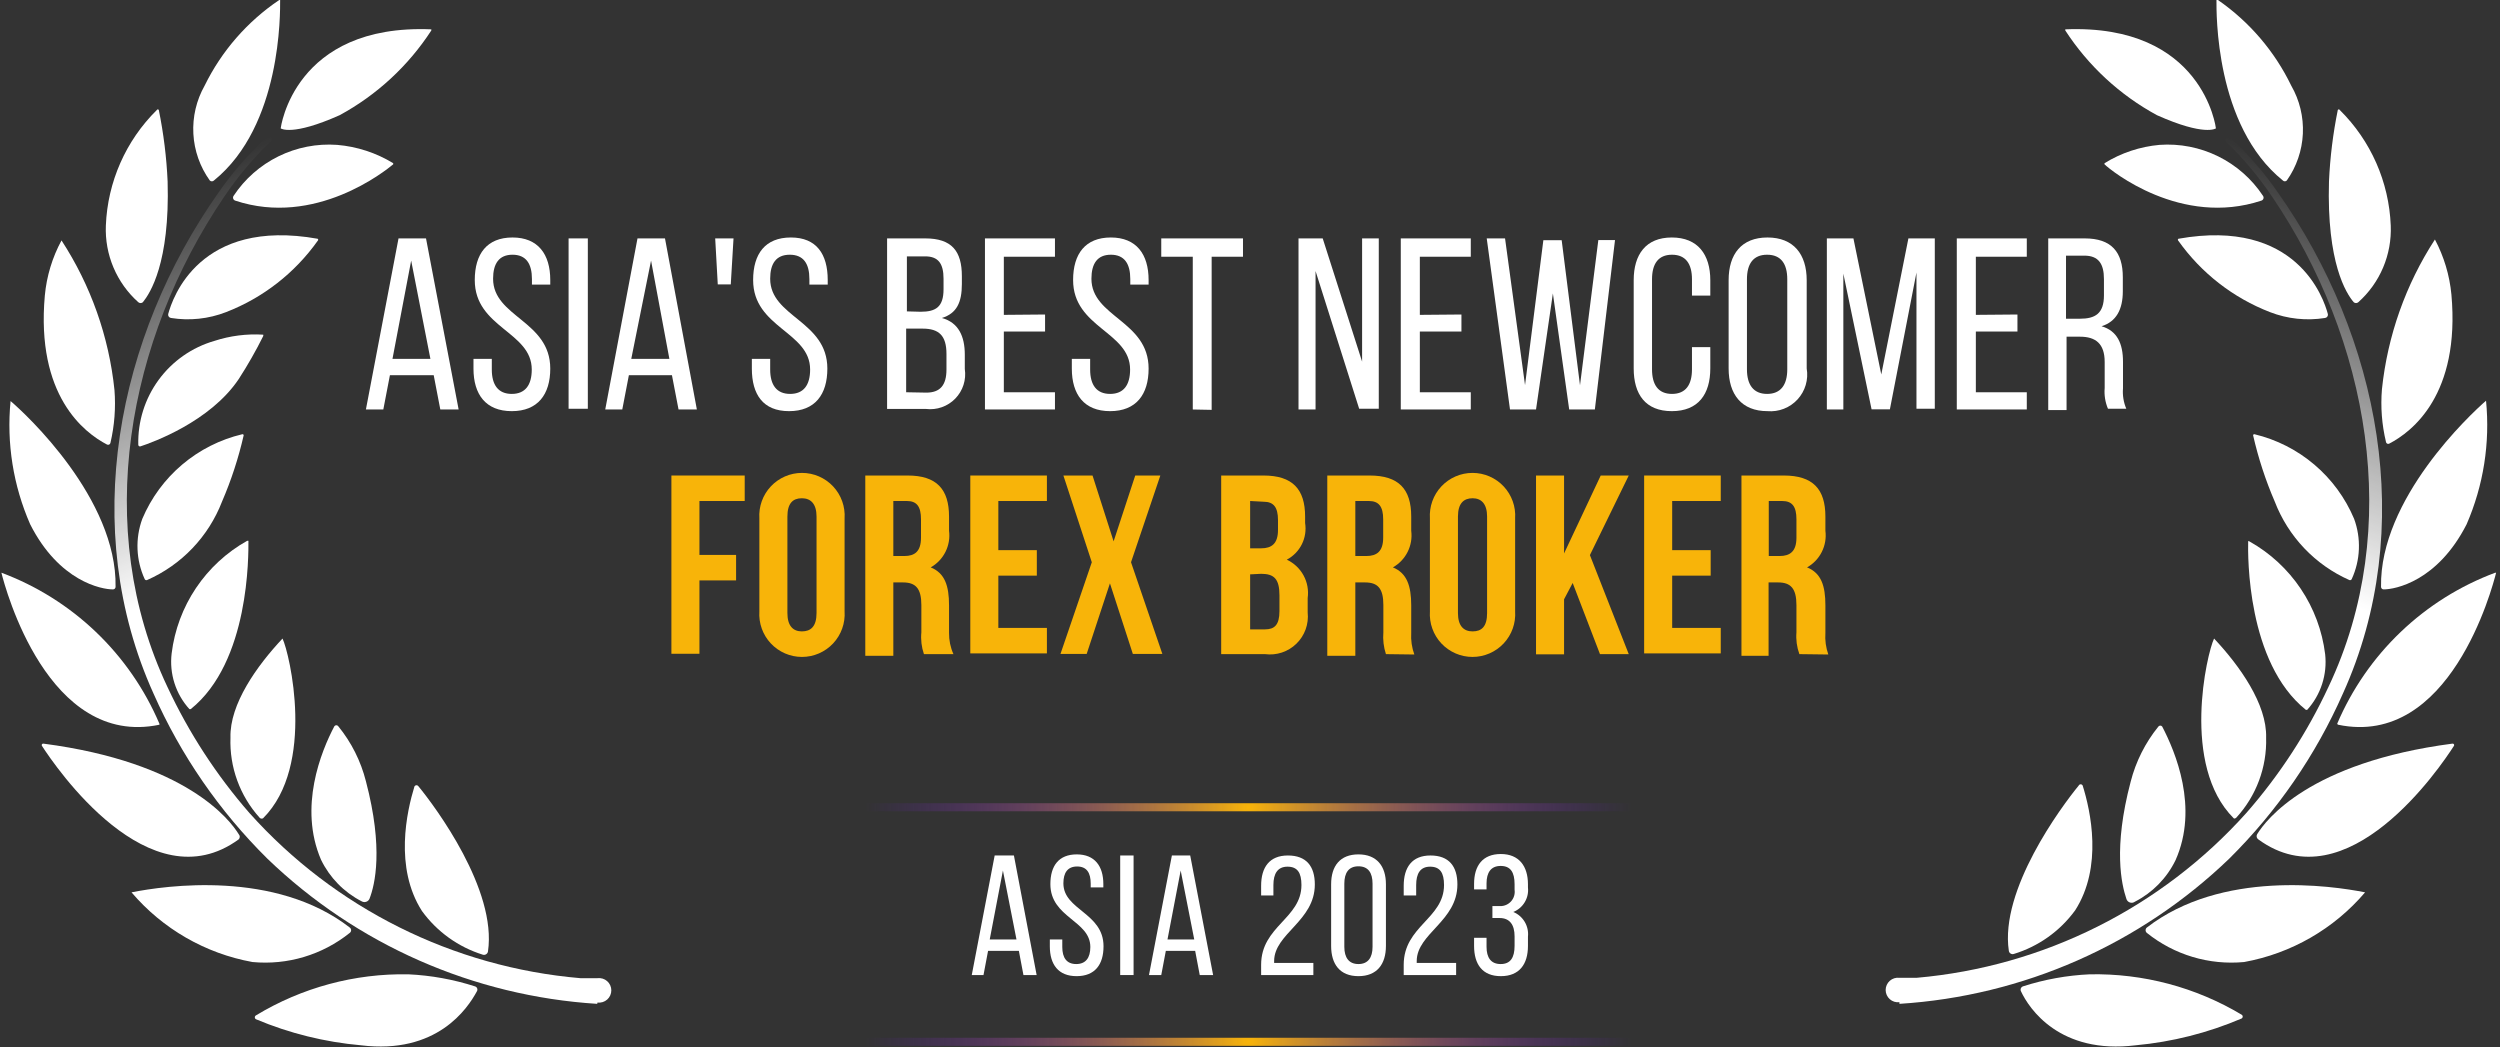 <svg width="573" height="240" viewBox="0 0 573 240" fill="none" xmlns="http://www.w3.org/2000/svg">
<rect x="0" y="0" width="573" height="240" fill="#333333" stroke="none"/>
<g style="mix-blend-mode:luminosity">
<path d="M89.368 85.996L87.856 93.856H83.865L91.342 54.641H97.642L105.119 93.856H100.919L99.406 85.996H89.368ZM89.956 82.256H98.65L94.24 59.727L89.956 82.256Z" fill="white"/>
<path d="M126.121 64.182V65.233H121.921V63.972C121.921 60.441 120.576 58.382 117.468 58.382C114.36 58.382 113.016 60.441 113.016 63.888C113.016 72.672 126.121 73.513 126.121 84.483C126.121 90.41 123.265 94.235 117.3 94.235C111.336 94.235 108.521 90.41 108.521 84.483V82.256H112.722V84.694C112.722 88.224 114.192 90.284 117.3 90.284C120.408 90.284 121.879 88.224 121.879 84.694C121.879 75.993 108.816 75.152 108.816 64.182C108.816 58.172 111.63 54.431 117.468 54.431C123.307 54.431 126.121 58.256 126.121 64.182Z" fill="white"/>
<path d="M134.731 54.641V93.688H130.32V54.641H134.731Z" fill="white"/>
<path d="M144.139 85.996L142.627 93.856H138.721L146.113 54.641H152.414L159.722 93.856H155.522L154.01 85.996H144.139ZM144.685 82.256H153.422L149.222 59.727L144.685 82.256Z" fill="white"/>
<path d="M168.124 54.641L167.494 65.191H164.512L163.924 54.641H168.124Z" fill="white"/>
<path d="M189.714 64.182V65.233H185.513V63.972C185.513 60.441 184.169 58.382 181.019 58.382C177.869 58.382 176.525 60.441 176.525 63.888C176.525 72.672 189.63 73.513 189.63 84.483C189.63 90.41 186.815 94.235 180.851 94.235C174.886 94.235 172.324 90.41 172.324 84.483V82.256H176.525V84.694C176.525 88.224 177.995 90.284 181.103 90.284C184.211 90.284 185.681 88.224 185.681 84.694C185.681 75.993 172.618 75.152 172.618 64.182C172.618 58.172 175.39 54.431 181.271 54.431C187.151 54.431 189.714 58.256 189.714 64.182Z" fill="white"/>
<path d="M212.059 54.641C218.149 54.641 220.46 57.541 220.46 63.3V65.107C220.46 69.31 219.283 71.832 215.881 72.883C219.704 73.933 221.132 77.086 221.132 81.289V84.567C221.316 85.791 221.214 87.041 220.836 88.219C220.457 89.397 219.812 90.471 218.95 91.358C218.088 92.245 217.032 92.921 215.866 93.332C214.7 93.744 213.454 93.88 212.227 93.73H203.322V54.641H212.059ZM211.009 71.454C214.495 71.454 216.259 70.361 216.259 66.284V63.888C216.259 60.441 215.083 58.76 212.059 58.76H207.859V71.37L211.009 71.454ZM212.311 89.99C215.461 89.99 216.931 88.308 216.931 84.694V81.121C216.931 76.918 215.209 75.32 211.471 75.32H207.691V89.905L212.311 89.99Z" fill="white"/>
<path d="M239.529 72.084V75.993H230.078V89.905H241.797V93.856H225.752V54.641H241.797V58.844H230.078V72.168L239.529 72.084Z" fill="white"/>
<path d="M263.261 64.182V65.233H259.061V63.972C259.061 60.441 257.717 58.382 254.609 58.382C251.501 58.382 250.156 60.441 250.156 63.888C250.156 72.672 263.261 73.513 263.261 84.483C263.261 90.41 260.405 94.235 254.441 94.235C248.476 94.235 245.662 90.41 245.662 84.483V82.256H249.862V84.694C249.862 88.224 251.333 90.284 254.441 90.284C257.549 90.284 259.019 88.224 259.019 84.694C259.019 75.993 245.956 75.152 245.956 64.182C245.956 58.172 248.77 54.431 254.609 54.431C260.447 54.431 263.261 58.256 263.261 64.182Z" fill="white"/>
<path d="M273.385 93.856V58.844H266.16V54.641H284.894V58.844H277.711V93.941L273.385 93.856Z" fill="white"/>
<path d="M301.525 93.856H297.619V54.641H303.164L312.194 82.886V54.641H316.017V93.688H311.522L301.525 62.123V93.856Z" fill="white"/>
<path d="M334.962 72.084V75.993H325.427V89.905H337.104V93.856H321.059V54.641H337.104V58.844H325.427V72.168L334.962 72.084Z" fill="white"/>
<path d="M352.057 93.856H346.092L340.758 54.641H344.958L349.537 88.266L353.737 55.061H357.937L362.137 88.308L366.338 55.019H370.16L365.54 93.856H359.659L355.921 67.25L352.057 93.856Z" fill="white"/>
<path d="M392.001 64.224V67.755H387.8V64.014C387.8 60.483 386.372 58.382 383.222 58.382C380.072 58.382 378.644 60.483 378.644 64.014V84.651C378.644 88.182 380.072 90.284 383.222 90.284C386.372 90.284 387.8 88.182 387.8 84.651V79.566H392.001V84.441C392.001 90.368 389.228 94.235 383.18 94.235C377.132 94.235 374.443 90.368 374.443 84.441V64.224C374.443 58.34 377.216 54.431 383.18 54.431C389.144 54.431 392.001 58.34 392.001 64.224Z" fill="white"/>
<path d="M396.201 64.224C396.201 58.256 399.141 54.431 405.106 54.431C411.07 54.431 414.095 58.256 414.095 64.224V84.441C414.311 85.707 414.235 87.005 413.872 88.236C413.509 89.467 412.869 90.599 412.001 91.545C411.133 92.49 410.061 93.224 408.865 93.69C407.67 94.157 406.384 94.343 405.106 94.235C399.141 94.235 396.201 90.368 396.201 84.441V64.224ZM400.401 84.651C400.401 88.224 401.914 90.284 405.022 90.284C408.13 90.284 409.642 88.224 409.642 84.651V64.014C409.642 60.483 408.214 58.382 405.022 58.382C401.83 58.382 400.401 60.483 400.401 64.014V84.651Z" fill="white"/>
<path d="M433.164 93.814H428.964L422.495 62.711V93.856H418.715V54.641H424.805L431.19 85.828L437.406 54.641H443.455V93.688H439.254V62.459L433.164 93.814Z" fill="white"/>
<path d="M462.399 72.084V75.993H452.864V89.905H464.541V93.856H448.496V54.641H464.541V58.844H452.864V72.168L462.399 72.084Z" fill="white"/>
<path d="M477.814 54.641C483.946 54.641 486.55 57.751 486.55 63.552V66.746C486.55 70.949 485.038 73.723 481.678 74.774C485.248 75.825 486.592 78.725 486.592 82.928V89.023C486.462 90.616 486.721 92.218 487.348 93.688H483.148C482.514 92.19 482.254 90.56 482.392 88.939V82.97C482.392 78.767 480.334 77.17 476.722 77.17H473.655V93.983H469.455V54.641H477.814ZM476.722 73.051C480.166 73.051 482.224 71.916 482.224 67.713V63.972C482.224 60.441 480.964 58.592 477.73 58.592H473.529V73.051H476.722Z" fill="white"/>
<path d="M160.311 127.187H168.712V133.03H160.311V149.842H153.885V108.988H170.686V114.83H160.311V127.187Z" fill="#F8B409"/>
<path d="M174.046 118.823C173.959 117.486 174.146 116.145 174.597 114.883C175.048 113.621 175.753 112.466 176.669 111.487C177.584 110.509 178.691 109.73 179.919 109.197C181.148 108.664 182.473 108.389 183.812 108.389C185.151 108.389 186.476 108.664 187.705 109.197C188.934 109.73 190.04 110.509 190.955 111.487C191.871 112.466 192.576 113.621 193.027 114.883C193.478 116.145 193.666 117.486 193.578 118.823V140.133C193.666 141.47 193.478 142.811 193.027 144.073C192.576 145.335 191.871 146.491 190.955 147.469C190.04 148.447 188.934 149.227 187.705 149.76C186.476 150.293 185.151 150.568 183.812 150.568C182.473 150.568 181.148 150.293 179.919 149.76C178.691 149.227 177.584 148.447 176.669 147.469C175.753 146.491 175.048 145.335 174.597 144.073C174.146 142.811 173.959 141.47 174.046 140.133V118.823ZM180.473 140.511C180.473 143.454 181.775 144.715 183.791 144.715C185.807 144.715 187.151 143.622 187.151 140.511V118.403C187.151 115.503 185.849 114.2 183.791 114.2C181.733 114.2 180.473 115.335 180.473 118.403V140.511Z" fill="#F8B409"/>
<path d="M211.765 149.926C211.215 148.32 211.014 146.615 211.177 144.925V138.704C211.177 134.879 209.875 133.492 206.977 133.492H204.751V150.305H198.324V108.988H208.027C214.663 108.988 217.52 112.098 217.52 118.403V121.639C217.736 123.3 217.452 124.987 216.703 126.485C215.955 127.982 214.777 129.222 213.319 130.046C216.554 131.349 217.52 134.249 217.52 138.746V145.051C217.498 146.73 217.842 148.394 218.528 149.926H211.765ZM204.751 114.83V127.44H207.271C209.665 127.44 211.093 126.389 211.093 123.236V119.033C211.093 116.091 210.127 114.83 207.859 114.83H204.751Z" fill="#F8B409"/>
<path d="M228.819 126.095H237.64V131.937H228.819V143.916H239.95V149.758H222.393V108.988H239.95V114.83H228.819V126.095Z" fill="#F8B409"/>
<path d="M265.95 108.988L259.23 128.869L266.412 149.884H259.65L254.399 133.702L249.065 149.884H243.059L250.241 128.869L243.731 108.988H250.409L255.24 124.077L260.196 108.988H265.95Z" fill="#F8B409"/>
<path d="M299.132 118.403V119.874C299.397 121.539 299.134 123.244 298.381 124.752C297.628 126.26 296.421 127.494 294.932 128.28C296.565 129.038 297.912 130.3 298.774 131.882C299.636 133.464 299.968 135.28 299.72 137.065V140.385C299.859 141.694 299.698 143.018 299.252 144.256C298.805 145.494 298.083 146.614 297.141 147.533C296.199 148.452 295.061 149.144 293.812 149.559C292.564 149.973 291.237 150.099 289.933 149.926H279.895V108.988H289.597C296.234 108.988 299.132 112.098 299.132 118.403ZM286.531 114.83V125.674H289.051C291.445 125.674 292.916 124.624 292.916 121.471V119.201C292.916 116.259 291.907 114.998 289.639 114.998L286.531 114.83ZM286.531 131.643V144.252H289.933C292.075 144.252 293.252 143.286 293.252 140.049V136.476C293.252 132.694 292.033 131.517 289.051 131.517L286.531 131.643Z" fill="#F8B409"/>
<path d="M317.656 149.926C317.126 148.316 316.926 146.615 317.068 144.925V138.704C317.068 134.879 315.808 133.492 312.868 133.492H310.641V150.305H304.215V108.988H313.918C320.596 108.988 323.452 112.098 323.452 118.403V121.639C323.669 123.3 323.384 124.987 322.636 126.485C321.887 127.982 320.709 129.222 319.252 130.046C322.444 131.349 323.452 134.249 323.452 138.746V145.051C323.346 146.736 323.589 148.424 324.166 150.011L317.656 149.926ZM310.641 114.83V127.44H313.162C315.556 127.44 317.026 126.389 317.026 123.236V119.033C317.026 116.091 316.018 114.83 313.75 114.83H310.641Z" fill="#F8B409"/>
<path d="M327.736 118.823C327.648 117.486 327.836 116.145 328.287 114.883C328.738 113.621 329.443 112.466 330.358 111.487C331.274 110.509 332.38 109.73 333.609 109.197C334.837 108.664 336.162 108.389 337.502 108.389C338.841 108.389 340.166 108.664 341.394 109.197C342.623 109.73 343.729 110.509 344.645 111.487C345.56 112.466 346.265 113.621 346.716 114.883C347.168 116.145 347.355 117.486 347.267 118.823V140.133C347.355 141.47 347.168 142.811 346.716 144.073C346.265 145.335 345.56 146.491 344.645 147.469C343.729 148.447 342.623 149.227 341.394 149.76C340.166 150.293 338.841 150.568 337.502 150.568C336.162 150.568 334.837 150.293 333.609 149.76C332.38 149.227 331.274 148.447 330.358 147.469C329.443 146.491 328.738 145.335 328.287 144.073C327.836 142.811 327.648 141.47 327.736 140.133V118.823ZM334.162 140.511C334.162 143.454 335.464 144.715 337.523 144.715C339.581 144.715 340.841 143.622 340.841 140.511V118.403C340.841 115.503 339.539 114.2 337.523 114.2C335.506 114.2 334.162 115.335 334.162 118.403V140.511Z" fill="#F8B409"/>
<path d="M360.457 133.618L358.483 137.359V149.969H352.057V108.988H358.483V126.851L366.884 108.988H373.31L364.406 127.229L373.31 149.926H366.716L360.457 133.618Z" fill="#F8B409"/>
<path d="M383.264 126.095H392.085V131.937H383.264V143.916H394.395V149.758H376.838V108.988H394.395V114.83H383.264V126.095Z" fill="#F8B409"/>
<path d="M412.416 149.926C411.837 148.327 411.607 146.621 411.744 144.925V138.704C411.744 134.879 410.441 133.492 407.543 133.492H405.359V150.305H399.143V108.988H408.845C415.524 108.988 418.38 112.098 418.38 118.403V121.639C418.596 123.3 418.312 124.987 417.564 126.485C416.815 127.982 415.637 129.222 414.18 130.046C417.414 131.349 418.38 134.249 418.38 138.746V145.051C418.26 146.733 418.489 148.421 419.052 150.011L412.416 149.926ZM405.401 114.83V127.44H407.879C410.273 127.44 411.744 126.389 411.744 123.236V119.033C411.744 116.091 410.777 114.83 408.467 114.83H405.401Z" fill="#F8B409"/>
<path d="M226.467 217.933L225.417 223.482H222.729L227.979 196.077H232.389L237.598 223.482H234.573L233.523 217.933H226.467ZM226.845 215.327H232.977L229.869 199.524L226.845 215.327Z" fill="white"/>
<path d="M252.886 202.634V203.391H249.988V202.508C249.988 200.028 249.064 198.599 246.88 198.599C244.695 198.599 243.729 200.028 243.729 202.466C243.729 208.602 252.928 209.191 252.928 216.883C252.928 221.086 250.954 223.734 246.754 223.734C242.553 223.734 240.621 221.044 240.621 216.883V215.327H243.477V217.051C243.477 219.531 244.485 220.96 246.67 220.96C248.854 220.96 249.904 219.531 249.904 217.051C249.904 210.956 240.747 210.368 240.747 202.634C240.747 198.431 242.679 195.825 246.796 195.825C250.912 195.825 252.886 198.515 252.886 202.634Z" fill="white"/>
<path d="M259.816 196.077V223.482H256.75V196.077H259.816Z" fill="white"/>
<path d="M267.21 217.933L266.16 223.482H263.346L268.596 196.077H272.796L278.047 223.482H274.981L273.931 217.933H267.21ZM267.588 215.327H273.721L270.612 199.524L267.588 215.327Z" fill="white"/>
<path d="M301.358 202.718C301.358 211.124 292.075 213.94 292.033 220.245V220.707H301.022V223.482H289.051V221.128C289.051 212.259 298.291 210.536 298.291 202.844C298.291 200.028 297.367 198.641 295.099 198.641C292.831 198.641 291.865 200.238 291.865 202.844V205.24H289.051V203.012C289.051 198.809 290.941 196.077 295.183 196.077C299.426 196.077 301.358 198.557 301.358 202.718Z" fill="white"/>
<path d="M305.096 202.676C305.096 198.473 307.154 195.825 311.354 195.825C315.554 195.825 317.655 198.515 317.655 202.676V216.799C317.655 221.002 315.597 223.734 311.354 223.734C307.112 223.734 305.096 221.002 305.096 216.799V202.676ZM308.12 217.009C308.12 219.489 309.17 220.96 311.354 220.96C313.538 220.96 314.588 219.489 314.588 217.009V202.55C314.588 200.028 313.58 198.557 311.354 198.557C309.128 198.557 308.12 200.028 308.12 202.55V217.009Z" fill="white"/>
<path d="M334.037 202.718C334.037 211.124 324.755 213.94 324.713 220.245V220.707H333.743V223.482H321.73V221.128C321.73 212.259 330.971 210.536 330.971 202.844C330.971 200.028 330.047 198.641 327.779 198.641C325.511 198.641 324.587 200.238 324.587 202.844V205.24H321.73V203.012C321.73 198.809 323.621 196.077 327.863 196.077C332.105 196.077 334.037 198.557 334.037 202.718Z" fill="white"/>
<path d="M350.208 202.676V203.391C350.34 204.568 350.083 205.756 349.476 206.773C348.869 207.79 347.946 208.58 346.848 209.023C347.945 209.479 348.865 210.278 349.471 211.301C350.077 212.324 350.335 213.515 350.208 214.697V216.799C350.208 221.002 348.234 223.734 343.992 223.734C339.75 223.734 337.859 221.002 337.859 216.799V214.949H340.716V217.009C340.716 219.489 341.724 220.96 343.95 220.96C346.176 220.96 347.142 219.531 347.142 216.757V214.613C347.142 211.923 346.008 210.41 343.698 210.41H342.06V207.678H343.866C344.338 207.683 344.805 207.585 345.236 207.392C345.667 207.199 346.051 206.916 346.363 206.56C346.674 206.205 346.904 205.787 347.039 205.334C347.173 204.881 347.209 204.405 347.142 203.937V202.676C347.142 199.86 346.176 198.473 343.95 198.473C341.724 198.473 340.716 199.986 340.716 202.466V203.853H337.859V202.592C337.859 198.389 339.834 195.741 343.992 195.741C348.15 195.741 350.208 198.515 350.208 202.676Z" fill="white"/>
<path d="M64.207 0C64.207 2.816 64.585 28.792 49.044 41.359C48.981 41.424 48.906 41.475 48.823 41.511C48.74 41.546 48.651 41.564 48.561 41.564C48.471 41.564 48.382 41.546 48.298 41.511C48.215 41.475 48.141 41.424 48.078 41.359C45.831 38.226 44.527 34.516 44.319 30.666C44.11 26.816 45.007 22.986 46.902 19.629C50.785 11.701 56.68 4.933 63.997 0L64.207 0Z" fill="white"/>
<path d="M53.917 45.983C53.809 45.95 53.71 45.892 53.629 45.814C53.548 45.736 53.486 45.639 53.449 45.532C53.413 45.426 53.401 45.312 53.417 45.2C53.432 45.089 53.474 44.982 53.539 44.89C56.104 41.011 59.654 37.885 63.824 35.832C67.994 33.779 72.635 32.872 77.271 33.205C81.823 33.588 86.224 35.027 90.124 37.408V37.66C88.317 39.173 72.23 52.077 53.917 45.983Z" fill="white"/>
<path d="M64.334 29.422C64.334 29.422 67.316 5.422 98.861 6.725C98.861 6.725 98.861 6.725 98.861 6.977C93.585 15.099 86.366 21.774 77.859 26.396C66.854 31.314 64.334 29.422 64.334 29.422Z" fill="white"/>
<path d="M38.544 72C39.511 68.343 45.727 49.891 72.819 54.725C72.854 54.753 72.882 54.788 72.902 54.828C72.921 54.868 72.931 54.912 72.931 54.956C72.931 55.001 72.921 55.045 72.902 55.085C72.882 55.125 72.854 55.16 72.819 55.187C67.572 62.58 60.269 68.266 51.817 71.538C47.81 73.094 43.462 73.558 39.216 72.883C39.113 72.873 39.012 72.841 38.921 72.791C38.831 72.74 38.751 72.671 38.688 72.588C38.625 72.505 38.58 72.41 38.555 72.309C38.53 72.208 38.526 72.103 38.544 72Z" fill="white"/>
<path d="M32.748 69.268C32.602 69.395 32.416 69.465 32.223 69.465C32.029 69.465 31.843 69.395 31.698 69.268C29.238 67.071 27.295 64.356 26.01 61.318C24.724 58.28 24.128 54.995 24.263 51.699C24.655 41.709 28.83 32.242 35.94 25.219C35.959 25.174 35.992 25.136 36.033 25.109C36.074 25.082 36.122 25.067 36.171 25.067C36.22 25.067 36.268 25.082 36.309 25.109C36.35 25.136 36.382 25.174 36.402 25.219C37.496 30.608 38.171 36.075 38.418 41.569C38.964 60.273 34.386 67.25 32.748 69.268Z" fill="white"/>
<path d="M54.715 86.879C48.163 96.672 34.889 101.422 32.201 102.305C32.146 102.324 32.087 102.331 32.028 102.324C31.97 102.316 31.914 102.296 31.865 102.263C31.816 102.23 31.776 102.187 31.746 102.136C31.717 102.084 31.7 102.027 31.697 101.968C31.561 96.627 33.198 91.39 36.352 87.078C39.506 82.766 43.999 79.622 49.129 78.137C52.744 76.958 56.549 76.473 60.343 76.707V77.002C58.656 80.398 56.777 83.696 54.715 86.879Z" fill="white"/>
<path d="M26.237 89.401C26.553 93.46 26.241 97.543 25.313 101.506C25.297 101.591 25.261 101.67 25.209 101.739C25.156 101.807 25.088 101.862 25.01 101.898C24.932 101.935 24.847 101.953 24.761 101.951C24.675 101.948 24.591 101.926 24.515 101.884C19.265 99.152 8.218 90.662 10.276 67.713C10.689 63.295 11.989 59.006 14.098 55.103C20.811 65.408 24.973 77.165 26.237 89.401Z" fill="white"/>
<path d="M55.512 99.531C55.551 99.517 55.593 99.513 55.635 99.519C55.676 99.525 55.715 99.542 55.748 99.567C55.781 99.591 55.808 99.624 55.825 99.662C55.843 99.7 55.851 99.741 55.848 99.783C54.663 104.982 53.004 110.061 50.892 114.956C49.354 118.94 47.045 122.579 44.096 125.667C41.148 128.754 37.619 131.228 33.713 132.946C33.612 132.989 33.499 132.991 33.397 132.951C33.295 132.912 33.212 132.835 33.167 132.736C31.163 128.38 30.966 123.407 32.62 118.907C34.649 114.106 37.778 109.85 41.755 106.484C45.732 103.118 50.445 100.736 55.512 99.531Z" fill="white"/>
<path d="M26.49 134.501C26.49 134.582 26.474 134.662 26.441 134.736C26.409 134.811 26.362 134.877 26.303 134.933C26.244 134.988 26.174 135.03 26.098 135.057C26.021 135.084 25.94 135.095 25.86 135.089C23.297 135.089 13.553 133.282 6.916 120.168C3.029 111.293 1.482 101.568 2.422 91.923C5.992 94.949 26.826 114.326 26.49 134.501Z" fill="white"/>
<path d="M39.342 149.758C39.999 144.399 41.908 139.27 44.914 134.786C47.921 130.303 51.94 126.591 56.647 123.951H56.941C56.941 127.187 57.235 151.692 43.71 162.536H43.416C41.861 160.823 40.693 158.795 39.99 156.591C39.287 154.386 39.066 152.056 39.342 149.758Z" fill="white"/>
<path d="M36.528 165.856C33.15 157.937 28.198 150.786 21.974 144.84C15.75 138.894 8.383 134.275 0.321 131.264C0.069 131.264 0.321 131.264 0.321 131.264C1.203 134.837 10.99 171.447 36.528 166.109C36.547 166.069 36.556 166.026 36.556 165.982C36.556 165.939 36.547 165.896 36.528 165.856Z" fill="white"/>
<path d="M59.503 187.419C54.972 182.4 52.576 175.81 52.824 169.051C52.614 161.401 58.873 152.616 64.753 146.354C66.391 149.758 72.398 175.44 60.301 187.545C60.174 187.621 60.025 187.65 59.879 187.626C59.733 187.603 59.6 187.53 59.503 187.419Z" fill="white"/>
<path d="M54.715 191.201C52.741 187.965 42.744 174.725 9.94 170.438C9.877 170.429 9.813 170.438 9.755 170.464C9.697 170.49 9.648 170.532 9.613 170.584C9.578 170.637 9.558 170.699 9.557 170.762C9.555 170.825 9.571 170.888 9.604 170.942C12.712 175.734 34.218 207.342 54.715 192.378C54.869 192.221 54.955 192.01 54.955 191.79C54.955 191.57 54.869 191.359 54.715 191.201Z" fill="white"/>
<path d="M84.706 205.954C84.64 206.124 84.538 206.277 84.407 206.403C84.276 206.529 84.12 206.625 83.948 206.685C83.776 206.745 83.594 206.767 83.413 206.75C83.232 206.732 83.057 206.676 82.9 206.585C78.838 204.503 75.565 201.153 73.575 197.044C68.409 185.023 73.575 172.245 76.642 166.445C76.692 166.375 76.759 166.319 76.835 166.28C76.912 166.241 76.997 166.221 77.083 166.221C77.169 166.221 77.253 166.241 77.33 166.28C77.407 166.319 77.473 166.375 77.524 166.445C80.532 170.134 82.697 174.438 83.866 179.054C87.94 194.522 85.924 202.802 84.706 205.954Z" fill="white"/>
<path d="M80.168 212.595C63.115 199.356 37.913 202.97 30.143 204.525C37.265 212.891 47.059 218.534 57.865 220.497C65.885 221.259 73.886 218.861 80.168 213.814C80.264 213.744 80.342 213.652 80.395 213.546C80.449 213.441 80.477 213.324 80.477 213.205C80.477 213.086 80.449 212.969 80.395 212.863C80.342 212.758 80.264 212.666 80.168 212.595Z" fill="white"/>
<path d="M111.841 218.102C111.817 218.229 111.766 218.35 111.692 218.457C111.618 218.564 111.523 218.654 111.412 218.722C111.301 218.789 111.177 218.832 111.048 218.848C110.919 218.865 110.789 218.854 110.664 218.816C105.06 217.073 100.168 213.564 96.719 208.813C90.335 198.851 93.233 185.989 94.997 180.231C95.046 180.153 95.115 180.089 95.195 180.044C95.276 179.999 95.367 179.976 95.459 179.976C95.552 179.976 95.642 179.999 95.723 180.044C95.804 180.089 95.872 180.153 95.921 180.231C99.786 184.939 113.941 203.937 111.841 218.102Z" fill="white"/>
<path d="M109.32 227.18C109.376 227.083 109.409 226.975 109.417 226.863C109.426 226.751 109.409 226.639 109.369 226.534C109.329 226.43 109.266 226.336 109.185 226.258C109.104 226.181 109.007 226.123 108.9 226.088C103.949 224.49 98.808 223.557 93.611 223.313C81.307 223.084 69.19 226.348 58.664 232.729C58.586 232.772 58.52 232.836 58.474 232.914C58.428 232.991 58.404 233.08 58.404 233.17C58.404 233.26 58.428 233.348 58.474 233.426C58.52 233.504 58.586 233.568 58.664 233.611C66.33 236.834 74.449 238.848 82.732 239.58C100.122 241.723 107.178 231.173 109.32 227.18Z" fill="white"/>
<path d="M136.873 230.081C108.525 228.301 81.731 216.504 61.268 196.792C50.283 185.927 41.435 173.095 35.184 158.963C18.088 121.135 26.783 77.212 50.053 44.175C53.23 39.58 56.907 35.351 61.016 31.566C61.073 31.482 61.148 31.412 61.236 31.362C61.324 31.311 61.422 31.281 61.523 31.274C61.624 31.267 61.726 31.283 61.82 31.32C61.914 31.358 61.999 31.417 62.067 31.491C62.135 31.566 62.186 31.656 62.215 31.753C62.244 31.85 62.25 31.953 62.234 32.053C62.218 32.153 62.179 32.248 62.121 32.331C62.062 32.414 61.986 32.483 61.898 32.532C57.955 36.357 54.421 40.583 51.355 45.142C29.219 77.8 21.113 121.093 38.418 157.534C43.299 167.976 49.619 177.682 57.193 186.368C76.734 208.172 103.848 221.7 133.009 224.196C134.311 224.196 135.697 224.196 136.957 224.196C137.353 224.148 137.754 224.184 138.135 224.302C138.516 224.42 138.867 224.618 139.165 224.882C139.464 225.146 139.703 225.471 139.867 225.835C140.03 226.198 140.115 226.593 140.115 226.991C140.115 227.39 140.03 227.784 139.867 228.148C139.703 228.512 139.464 228.836 139.165 229.101C138.867 229.365 138.516 229.563 138.135 229.681C137.754 229.799 137.353 229.835 136.957 229.786L136.873 230.081Z" fill="url(#paint0_linear_9184_662)"/>
<path d="M508.014 0C508.014 2.816 507.636 28.792 523.22 41.359C523.279 41.423 523.35 41.474 523.43 41.508C523.509 41.543 523.595 41.561 523.682 41.561C523.768 41.561 523.854 41.543 523.934 41.508C524.013 41.474 524.085 41.423 524.144 41.359C526.364 38.21 527.639 34.491 527.817 30.641C527.996 26.791 527.071 22.97 525.152 19.629C521.339 11.744 515.55 4.982 508.351 0L508.014 0Z" fill="white"/>
<path d="M518.304 45.983C518.412 45.95 518.511 45.892 518.592 45.814C518.673 45.736 518.735 45.639 518.772 45.532C518.809 45.426 518.82 45.312 518.804 45.2C518.789 45.089 518.747 44.982 518.682 44.89C516.117 41.011 512.568 37.885 508.397 35.832C504.227 33.779 499.586 32.872 494.951 33.205C490.481 33.608 486.167 35.047 482.35 37.408V37.66C483.904 39.173 499.949 52.077 518.304 45.983Z" fill="white"/>
<path d="M507.888 29.422C507.888 29.422 505.032 5.422 473.361 6.725C473.361 6.725 473.361 6.725 473.361 6.977C478.637 15.099 485.856 21.774 494.363 26.396C505.368 31.314 507.888 29.422 507.888 29.422Z" fill="white"/>
<path d="M533.553 72C532.587 68.343 526.37 49.891 499.278 54.725C499.243 54.753 499.215 54.788 499.196 54.828C499.176 54.868 499.166 54.912 499.166 54.956C499.166 55.001 499.176 55.045 499.196 55.085C499.215 55.125 499.243 55.16 499.278 55.187C504.525 62.58 511.828 68.266 520.28 71.538C524.287 73.094 528.635 73.558 532.881 72.883C532.984 72.873 533.085 72.841 533.176 72.791C533.267 72.74 533.346 72.671 533.409 72.588C533.472 72.505 533.518 72.41 533.542 72.309C533.567 72.208 533.571 72.103 533.553 72Z" fill="white"/>
<path d="M539.474 69.268C539.619 69.395 539.806 69.465 539.999 69.465C540.192 69.465 540.379 69.395 540.524 69.268C542.984 67.071 544.926 64.356 546.212 61.318C547.498 58.28 548.094 54.995 547.959 51.699C547.566 41.709 543.392 32.242 536.282 25.219C536.262 25.174 536.23 25.136 536.189 25.109C536.148 25.082 536.1 25.067 536.051 25.067C536.002 25.067 535.954 25.082 535.913 25.109C535.872 25.136 535.839 25.174 535.82 25.219C534.725 30.608 534.051 36.075 533.804 41.569C533.257 60.273 537.752 67.25 539.474 69.268Z" fill="white"/>
<path d="M558.082 54.893C560.16 58.806 561.445 63.091 561.863 67.503C563.921 90.452 552.874 98.942 547.624 101.674C547.551 101.717 547.469 101.741 547.385 101.743C547.301 101.746 547.218 101.728 547.143 101.69C547.068 101.653 547.003 101.597 546.955 101.528C546.907 101.459 546.877 101.38 546.867 101.296C545.916 97.336 545.604 93.249 545.943 89.191C547.228 76.96 551.388 65.207 558.082 54.893Z" fill="white"/>
<path d="M516.751 99.531C516.711 99.517 516.669 99.513 516.628 99.519C516.587 99.525 516.548 99.542 516.515 99.567C516.482 99.591 516.455 99.624 516.438 99.662C516.42 99.7 516.412 99.741 516.414 99.783C517.599 104.982 519.258 110.061 521.371 114.956C522.899 118.932 525.195 122.567 528.129 125.654C531.062 128.741 534.575 131.219 538.466 132.946C538.567 132.989 538.68 132.991 538.782 132.951C538.884 132.912 538.966 132.835 539.012 132.736C541.016 128.38 541.212 123.407 539.558 118.907C537.538 114.116 534.422 109.866 530.461 106.501C526.499 103.135 521.803 100.748 516.751 99.531Z" fill="white"/>
<path d="M545.733 134.501C545.732 134.582 545.749 134.662 545.781 134.736C545.813 134.81 545.86 134.877 545.919 134.933C545.978 134.988 546.048 135.03 546.125 135.057C546.201 135.084 546.282 135.095 546.363 135.089C548.925 135.089 558.67 133.282 565.348 120.168C569.219 111.259 570.752 101.507 569.8 91.839C566.23 94.949 545.397 114.326 545.733 134.501Z" fill="white"/>
<path d="M528.806 162.704H528.512C514.987 151.86 515.197 127.355 515.281 124.119C515.281 124.119 515.281 123.867 515.617 124.119C520.32 126.764 524.336 130.477 527.342 134.96C530.348 139.443 532.259 144.569 532.923 149.926C533.179 152.226 532.945 154.555 532.235 156.757C531.526 158.96 530.357 160.987 528.806 162.704Z" fill="white"/>
<path d="M535.693 165.856C539.072 157.937 544.023 150.786 550.247 144.84C556.471 138.894 563.838 134.275 571.9 131.264C571.9 131.264 572.152 131.264 572.11 131.264C571.228 134.837 561.483 171.447 535.903 166.109C535.847 166.092 535.797 166.059 535.76 166.014C535.723 165.97 535.699 165.915 535.693 165.856Z" fill="white"/>
<path d="M511.962 187.545C499.823 175.44 505.829 149.716 507.468 146.354C513.348 152.616 519.606 161.401 519.396 169.051C519.599 175.833 517.142 182.426 512.55 187.419C512.55 187.419 512.172 187.755 511.962 187.545Z" fill="white"/>
<path d="M517.338 191.201C519.312 187.965 529.309 174.725 562.113 170.438C562.176 170.429 562.24 170.438 562.298 170.464C562.356 170.49 562.405 170.532 562.44 170.584C562.475 170.637 562.495 170.699 562.496 170.762C562.498 170.825 562.482 170.888 562.45 170.942C559.383 175.734 538.046 207.342 517.59 192.378C517.407 192.25 517.279 192.058 517.232 191.84C517.186 191.621 517.223 191.393 517.338 191.201Z" fill="white"/>
<path d="M488.356 179.138C489.541 174.528 491.704 170.228 494.698 166.529C494.749 166.459 494.815 166.403 494.892 166.364C494.968 166.325 495.053 166.305 495.139 166.305C495.225 166.305 495.31 166.325 495.386 166.364C495.463 166.403 495.529 166.459 495.58 166.529C498.604 172.329 503.981 185.107 498.646 197.128C496.657 201.238 493.383 204.587 489.322 206.669C489.155 206.793 488.96 206.873 488.754 206.903C488.548 206.933 488.339 206.912 488.143 206.841C487.948 206.771 487.773 206.653 487.634 206.498C487.495 206.343 487.397 206.157 487.348 205.954C486.297 202.802 484.281 194.522 488.356 179.138Z" fill="white"/>
<path d="M492.052 213.814C498.334 218.861 506.335 221.259 514.356 220.497C525.161 218.534 534.956 212.891 542.078 204.525C534.265 202.97 509.189 199.356 492.052 212.595C491.963 212.67 491.892 212.764 491.844 212.869C491.795 212.974 491.77 213.089 491.77 213.205C491.77 213.321 491.795 213.436 491.844 213.541C491.892 213.646 491.963 213.739 492.052 213.814Z" fill="white"/>
<path d="M476.428 180.063C476.467 179.973 476.532 179.896 476.614 179.843C476.696 179.789 476.792 179.76 476.89 179.76C476.988 179.76 477.084 179.789 477.166 179.843C477.248 179.896 477.313 179.973 477.352 180.063C479.158 185.821 482.014 198.683 475.63 208.644C472.148 213.418 467.21 216.929 461.559 218.648C461.437 218.686 461.309 218.697 461.183 218.68C461.056 218.664 460.935 218.62 460.827 218.552C460.72 218.484 460.628 218.394 460.558 218.287C460.489 218.18 460.443 218.06 460.425 217.933C458.325 203.937 472.438 184.939 476.428 180.063Z" fill="white"/>
<path d="M489.491 239.58C497.853 238.81 506.044 236.74 513.769 233.443C513.847 233.399 513.913 233.336 513.959 233.258C514.004 233.18 514.029 233.092 514.029 233.002C514.029 232.912 514.004 232.823 513.959 232.746C513.913 232.668 513.847 232.604 513.769 232.56C503.257 226.273 491.192 223.068 478.948 223.313C473.737 223.554 468.581 224.487 463.617 226.088C463.515 226.128 463.422 226.19 463.345 226.268C463.268 226.346 463.208 226.44 463.168 226.542C463.129 226.645 463.111 226.754 463.116 226.864C463.121 226.974 463.148 227.082 463.197 227.18C465.045 231.173 472.101 241.723 489.491 239.58Z" fill="white"/>
<path d="M435.349 230.081C463.694 228.29 490.485 216.494 510.955 196.792C521.926 185.926 530.76 173.094 536.997 158.963C554.134 121.135 545.397 77.212 522.127 44.175C518.961 39.571 515.283 35.341 511.165 31.566C511.106 31.502 511.034 31.451 510.955 31.416C510.875 31.382 510.789 31.364 510.703 31.364C510.616 31.364 510.53 31.382 510.451 31.416C510.371 31.451 510.3 31.502 510.241 31.566C510.122 31.691 510.057 31.856 510.057 32.028C510.057 32.2 510.122 32.365 510.241 32.49C514.184 36.315 517.717 40.541 520.783 45.1C542.877 77.716 550.984 121.009 533.678 157.45C528.814 167.902 522.493 177.609 514.903 186.284C495.414 208.04 468.384 221.564 439.297 224.112C437.995 224.112 436.609 224.112 435.349 224.112C434.953 224.064 434.552 224.1 434.171 224.218C433.791 224.336 433.439 224.534 433.141 224.798C432.842 225.062 432.603 225.387 432.44 225.751C432.276 226.114 432.191 226.508 432.191 226.907C432.191 227.306 432.276 227.7 432.44 228.064C432.603 228.428 432.842 228.752 433.141 229.016C433.439 229.281 433.791 229.479 434.171 229.597C434.552 229.715 434.953 229.751 435.349 229.702V230.081Z" fill="url(#paint1_linear_9184_662)"/>
<path d="M410.566 184.098H161.613V185.947H410.566V184.098Z" fill="url(#paint2_radial_9184_662)"/>
<path d="M410.566 237.856H161.613V239.706H410.566V237.856Z" fill="url(#paint3_radial_9184_662)"/>
</g>
<defs>
<linearGradient id="paint0_linear_9184_662" x1="28.715" y1="44.427" x2="106.932" y2="242.15" gradientUnits="userSpaceOnUse">
<stop stop-color="white" stop-opacity="0"/>
<stop offset="0.42" stop-color="white"/>
<stop offset="1" stop-color="white"/>
</linearGradient>
<linearGradient id="paint1_linear_9184_662" x1="543.507" y1="44.427" x2="465.29" y2="242.15" gradientUnits="userSpaceOnUse">
<stop stop-color="white" stop-opacity="0"/>
<stop offset="0.42" stop-color="white"/>
<stop offset="1" stop-color="white"/>
</linearGradient>
<radialGradient id="paint2_radial_9184_662" cx="0" cy="0" r="1" gradientUnits="userSpaceOnUse" gradientTransform="translate(286.111 185.023) scale(88.039 88.099)">
<stop stop-color="#F8B409"/>
<stop offset="1" stop-color="#6B0FF8" stop-opacity="0"/>
</radialGradient>
<radialGradient id="paint3_radial_9184_662" cx="0" cy="0" r="1" gradientUnits="userSpaceOnUse" gradientTransform="translate(286.111 238.781) scale(88.039 88.098)">
<stop stop-color="#F8B409"/>
<stop offset="1" stop-color="#6B0FF8" stop-opacity="0"/>
</radialGradient>
</defs>
</svg>
